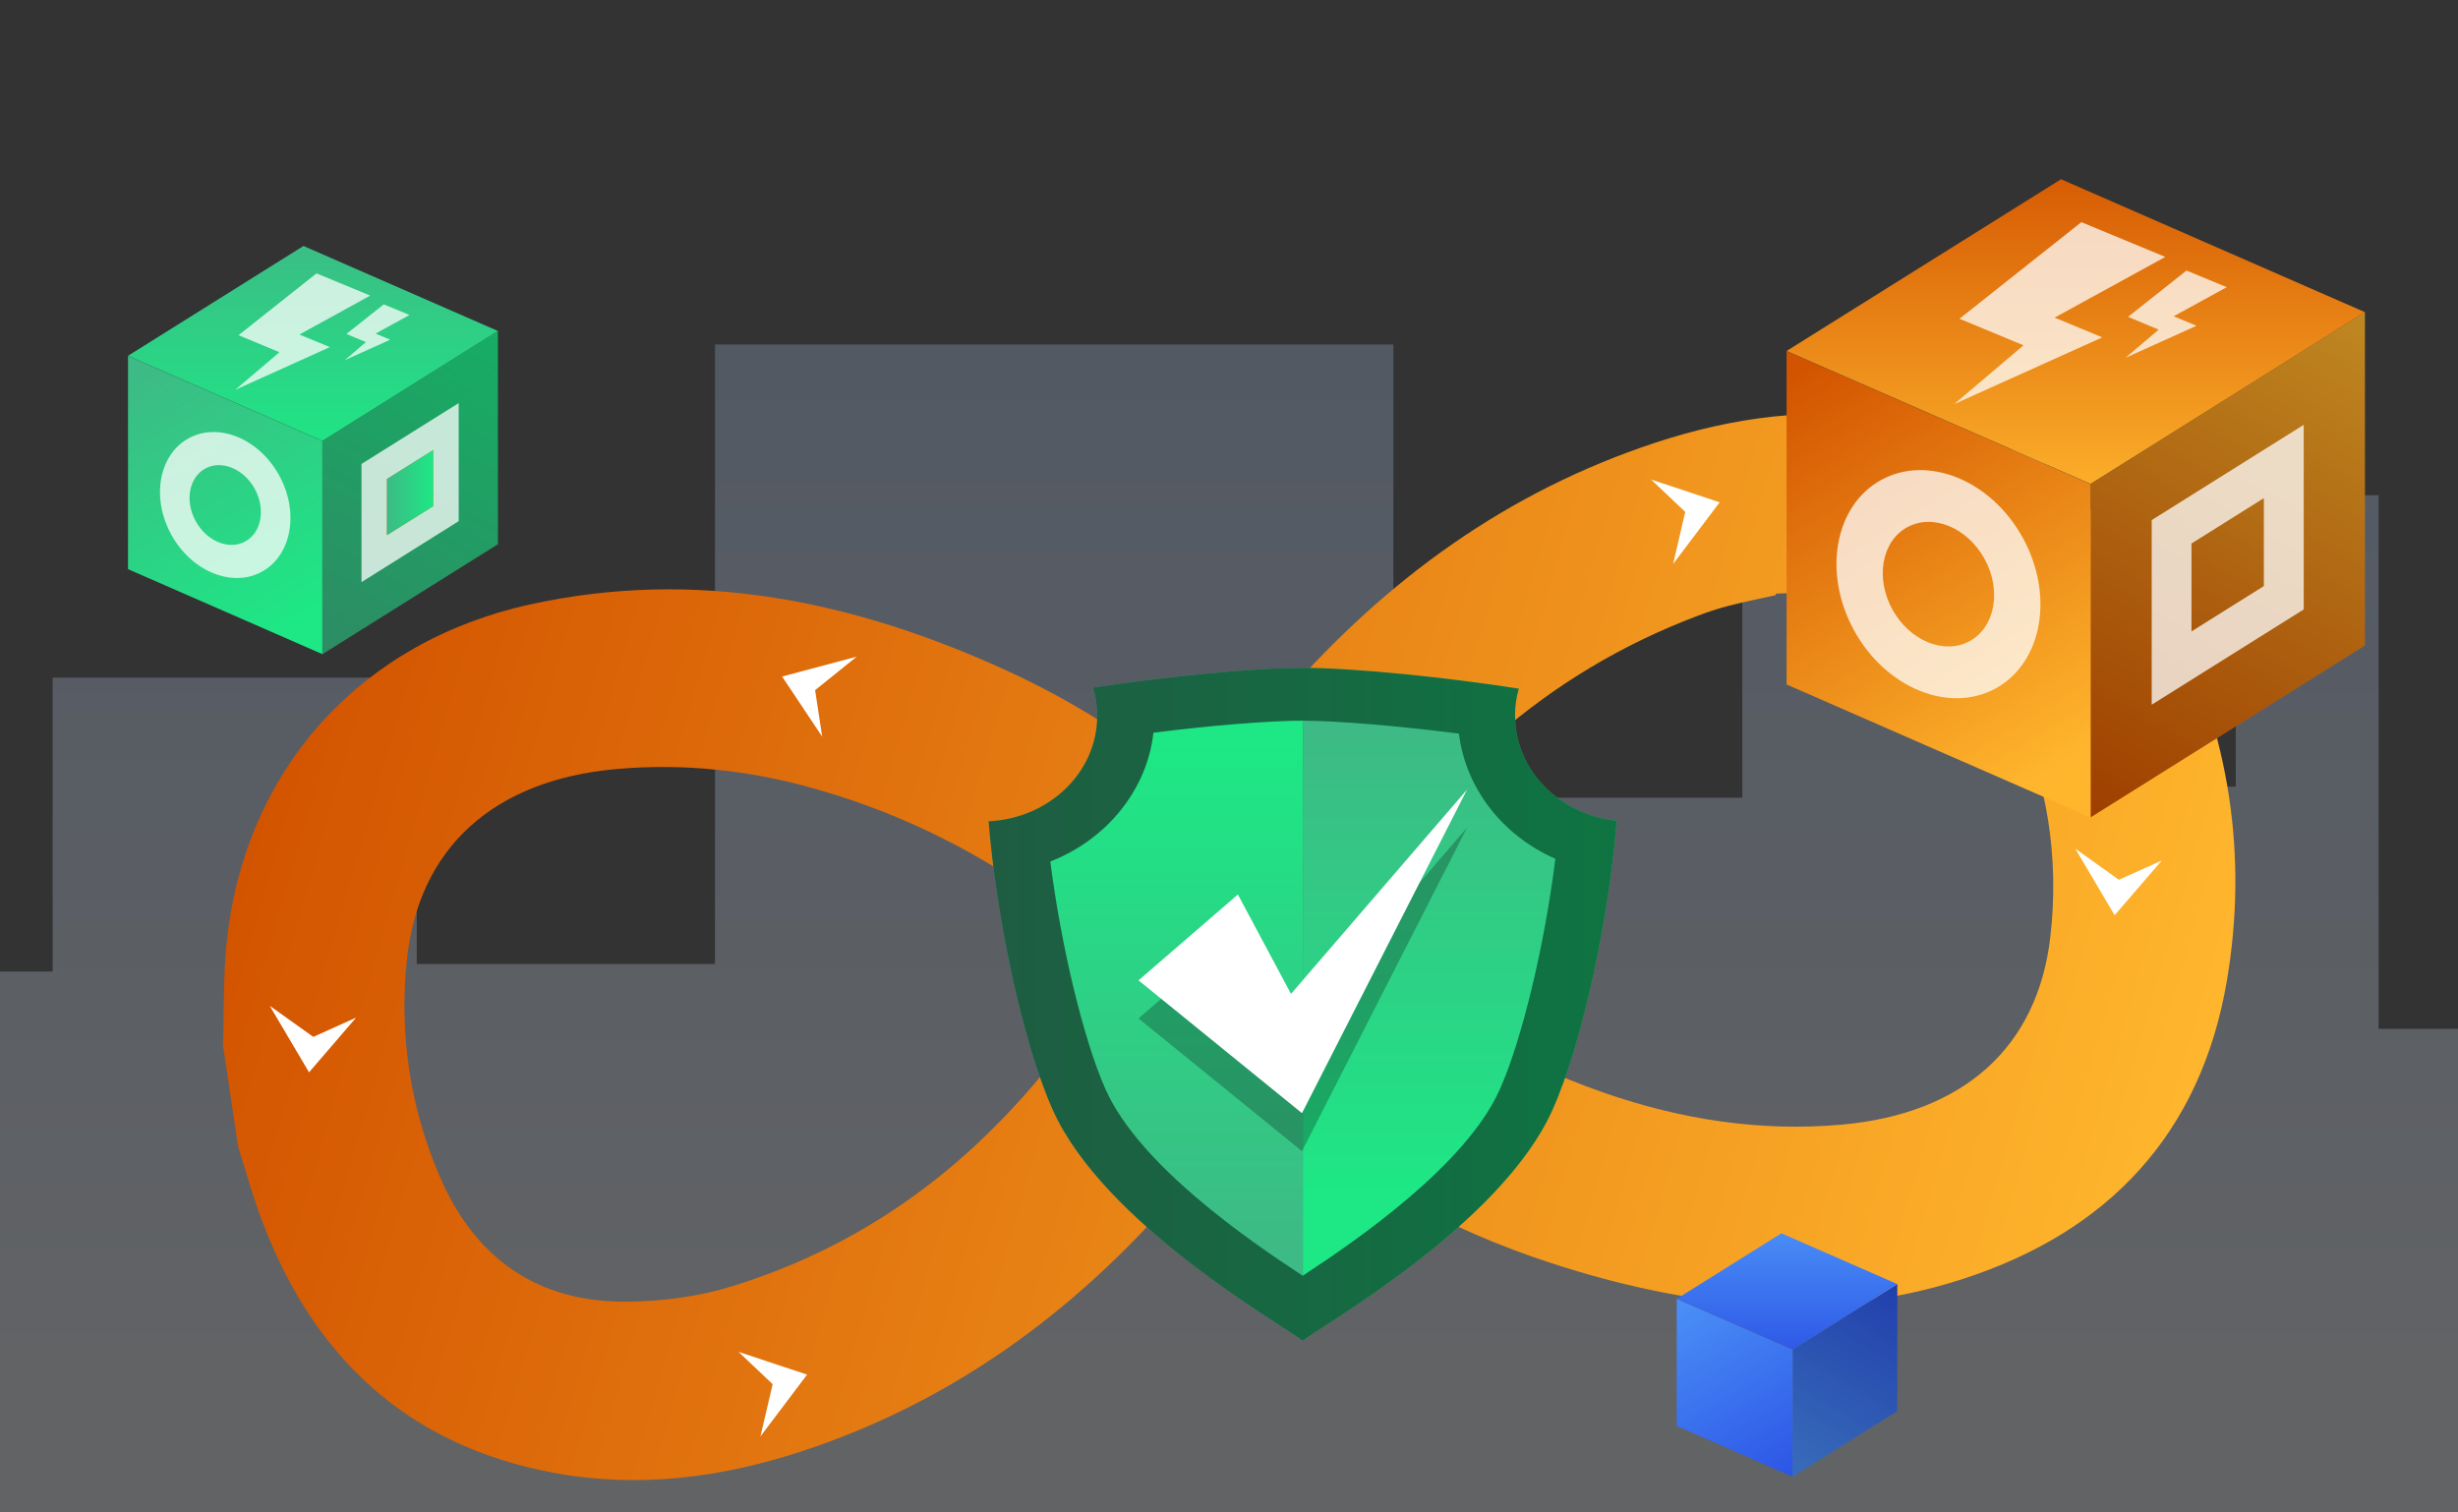 <?xml version="1.0" encoding="UTF-8"?>
<svg id="Layer_1" data-name="Layer 1" xmlns="http://www.w3.org/2000/svg" xmlns:xlink="http://www.w3.org/1999/xlink" viewBox="0 0 260 159.98">
  <rect x="0" y="0" width="260" height="159.98" fill="#333333" stroke="none"/>
  <defs>
    <style>
      .cls-1 {
        fill: url(#linear-gradient-2);
      }

      .cls-2, .cls-3 {
        fill: #fff;
      }

      .cls-4 {
        fill: url(#linear-gradient-17);
      }

      .cls-5 {
        fill: url(#linear-gradient-15);
      }

      .cls-6 {
        fill: url(#linear-gradient-18);
      }

      .cls-7 {
        fill: url(#linear-gradient-14);
      }

      .cls-8 {
        fill: url(#linear-gradient-20);
      }

      .cls-9 {
        fill: url(#linear-gradient-6);
      }

      .cls-10 {
        fill: url(#linear-gradient-11);
      }

      .cls-11 {
        fill: url(#linear-gradient-10);
      }

      .cls-12 {
        fill: url(#linear-gradient-16);
      }

      .cls-13, .cls-3 {
        opacity: .75;
      }

      .cls-14 {
        fill: url(#linear-gradient-21);
      }

      .cls-15 {
        fill: url(#linear-gradient-5);
      }

      .cls-16 {
        fill: url(#linear-gradient-7);
      }

      .cls-17 {
        fill: url(#linear-gradient-9);
      }

      .cls-18 {
        fill: url(#linear-gradient);
      }

      .cls-18, .cls-19, .cls-20 {
        opacity: .25;
      }

      .cls-18, .cls-21, .cls-20 {
        isolation: isolate;
      }

      .cls-22 {
        fill: url(#linear-gradient-3);
      }

      .cls-23 {
        fill: url(#linear-gradient-19);
      }

      .cls-24 {
        fill: url(#linear-gradient-4);
      }

      .cls-21 {
        opacity: .5;
      }

      .cls-25 {
        fill: url(#linear-gradient-8);
      }

      .cls-26 {
        fill: url(#linear-gradient-12);
      }

      .cls-27 {
        fill: url(#linear-gradient-13);
      }
    </style>
    <linearGradient id="linear-gradient" x1="130" y1="141.17" x2="130" y2="-48.22" gradientUnits="userSpaceOnUse">
      <stop offset="0" stop-color="#ebf2fc"/>
      <stop offset="1" stop-color="#84adef"/>
    </linearGradient>
    <linearGradient id="linear-gradient-2" x1="1065.06" y1="-178.08" x2="1270.41" y2="-178.08" gradientTransform="translate(-1041.04 -54.66) rotate(16.2)" gradientUnits="userSpaceOnUse">
      <stop offset="0" stop-color="#d35400"/>
      <stop offset="1" stop-color="#ffb62d"/>
    </linearGradient>
    <linearGradient id="linear-gradient-3" x1="710.23" y1="-4655.73" x2="717.05" y2="-4649.91" gradientTransform="translate(-1077.41 -4460.38) rotate(-6.24) scale(1 -1)" gradientUnits="userSpaceOnUse">
      <stop offset="0" stop-color="#d35400"/>
      <stop offset="1" stop-color="#d35400" stop-opacity="0"/>
    </linearGradient>
    <linearGradient id="linear-gradient-4" x1="-1025.21" y1="2962.4" x2="-1015.96" y2="2970.3" gradientTransform="translate(-641.73 -2928.93) rotate(-175.1) scale(1 -1)" xlink:href="#linear-gradient-3"/>
    <linearGradient id="linear-gradient-5" x1="104.58" y1="-4179.3" x2="171" y2="-4179.3" gradientTransform="translate(0 -4073.05) scale(1 -1)" gradientUnits="userSpaceOnUse">
      <stop offset="0" stop-color="#3dba85"/>
      <stop offset="1" stop-color="#1de885"/>
    </linearGradient>
    <linearGradient id="linear-gradient-6" x1="124.45" y1="-4205.18" x2="124.45" y2="-4151.84" xlink:href="#linear-gradient-5"/>
    <linearGradient id="linear-gradient-7" x1="151.16" y1="-4150.57" x2="151.16" y2="-4200.12" xlink:href="#linear-gradient-5"/>
    <linearGradient id="linear-gradient-8" x1="220" y1="85.96" x2="251.57" y2="33.03" gradientTransform="matrix(1, 0, 0, 1, 0, 0)" xlink:href="#linear-gradient-2"/>
    <linearGradient id="linear-gradient-9" x1="191.04" y1="38.87" x2="217.16" y2="81.62" gradientTransform="matrix(1, 0, 0, 1, 0, 0)" xlink:href="#linear-gradient-2"/>
    <linearGradient id="linear-gradient-10" x1="219.57" y1="15.7" x2="219.57" y2="54.64" gradientTransform="matrix(1, 0, 0, 1, 0, 0)" xlink:href="#linear-gradient-2"/>
    <linearGradient id="linear-gradient-11" x1="191.04" y1="38.87" x2="217.16" y2="81.62" gradientTransform="translate(55.26 -91.26) rotate(28.85)" xlink:href="#linear-gradient-2"/>
    <linearGradient id="linear-gradient-12" x1="222.6" y1="83.09" x2="248.43" y2="36.84" gradientTransform="matrix(1, 0, 0, 1, 0, 0)" xlink:href="#linear-gradient-2"/>
    <linearGradient id="linear-gradient-13" x1="33.38" y1="68.87" x2="53.57" y2="35.02" gradientTransform="matrix(1, 0, 0, 1, 0, 0)" xlink:href="#linear-gradient-5"/>
    <linearGradient id="linear-gradient-14" x1="14.85" y1="38.76" x2="31.56" y2="66.1" gradientTransform="matrix(1, 0, 0, 1, 0, 0)" xlink:href="#linear-gradient-5"/>
    <linearGradient id="linear-gradient-15" x1="33.1" y1="23.94" x2="33.1" y2="48.84" gradientTransform="matrix(1, 0, 0, 1, 0, 0)" xlink:href="#linear-gradient-5"/>
    <linearGradient id="linear-gradient-16" x1="14.85" y1="38.76" x2="31.56" y2="66.1" gradientTransform="translate(28.73 -4.86) rotate(28.85)" xlink:href="#linear-gradient-5"/>
    <linearGradient id="linear-gradient-17" x1="35.04" y1="67.04" x2="51.57" y2="37.45" gradientTransform="matrix(1, 0, 0, 1, 0, 0)" xlink:href="#linear-gradient-2"/>
    <linearGradient id="linear-gradient-18" x1="40.93" y1="52.11" x2="45.83" y2="52.11" gradientTransform="matrix(1, 0, 0, 1, 0, 0)" xlink:href="#linear-gradient-5"/>
    <linearGradient id="linear-gradient-19" x1="189.19" y1="156.02" x2="201.23" y2="135.84" gradientUnits="userSpaceOnUse">
      <stop offset="0" stop-color="#4b91f7"/>
      <stop offset="1" stop-color="#2c54e6"/>
    </linearGradient>
    <linearGradient id="linear-gradient-20" x1="177.79" y1="136.94" x2="189.27" y2="156.81" xlink:href="#linear-gradient-19"/>
    <linearGradient id="linear-gradient-21" x1="189.03" y1="129.23" x2="189.03" y2="144.08" xlink:href="#linear-gradient-19"/>
  </defs>
  <polygon class="cls-18" points="0 102.78 5.57 102.78 5.57 71.69 44.08 71.69 44.08 101.98 75.63 101.98 75.63 36.44 147.39 36.44 147.39 84.39 184.3 84.39 184.3 47.57 216.45 47.57 216.45 83.22 236.49 83.22 236.49 52.39 251.6 52.39 251.6 108.84 260 108.84 260 159.99 0 159.99 0 102.78"/>
  <g>
    <g>
      <path class="cls-1" d="m23.58,110.59c.13-3.73.02-7.48.43-11.18,1.99-18.16,14.22-31.55,32.07-35.47,17.69-3.88,34.33-.35,50.43,7.01,6.98,3.2,13.42,7.31,19.41,12.11.53.42.93.66,1.6,1.18,3.02-3.85,5.48-7.32,8.44-10.7,10.71-12.26,23.5-21.55,39.08-26.69,8.29-2.74,16.77-3.87,25.47-2.46,13.35,2.15,23.26,9.2,29.3,21.28,6.01,12.02,7.99,24.85,5.74,38.1-2.76,16.21-12.58,26.59-28.02,31.56-14.59,4.7-29.1,2.95-43.39-1.69-11.02-3.58-20.99-9.13-30.05-16.35-.53-.42-1-.93-1.48-1.37-2.98,3.8-5.6,7.47-8.55,10.85-10.71,12.26-23.5,21.54-39.07,26.7-8.64,2.86-17.48,4.01-26.5,2.32-15.56-2.92-25.5-12.39-30.9-26.99-.91-2.45-1.61-4.99-2.4-7.48-.53-3.58-1.07-7.15-1.6-10.73h0Zm94.9-8.58c-.68-.66-1.16-1.16-1.67-1.62-8.83-7.93-18.93-13.58-30.33-16.87-7-2.02-14.12-2.82-21.42-2.15-12.83,1.18-20.78,8.3-22.02,20.14-.83,7.88.33,15.55,3.43,22.84,3.71,8.73,10.36,13.47,19.93,13.35,3.71-.04,7.55-.54,11.08-1.64,18.25-5.65,31.16-17.85,40.99-34.06Zm69.36-39.22c0,.06,0,.11,0,.17-1.63.36-3.27.69-4.88,1.1-1.14.29-2.27.66-3.37,1.08-16.26,6.14-28.27,17.24-37.24,31.89-.32.52-.88,1.42-.88,1.42,0,0,.83.71,1.34,1.17,7.88,7.14,16.82,12.49,26.86,15.98,8.15,2.83,16.51,4.15,25.18,3.37,12.77-1.15,20.68-8.11,22.03-19.87.96-8.38-.32-16.52-3.87-24.18-3.39-7.32-9.13-11.6-17.27-12.23-2.61-.2-5.26.06-7.9.11h0Z"/>
      <path class="cls-22" d="m127.51,84.25l13.96,14.2s4.09-7.07,6.01-8.96l-14.04-12.92s-4.47,5.39-5.93,7.68h0Z"/>
      <path class="cls-24" d="m132.6,115.92l-14.22-14s-2.6,4.95-6.56,9.8l12.83,14.36s5.81-7.24,7.95-10.16Z"/>
    </g>
    <polygon class="cls-2" points="174.65 50.73 181.9 53.14 176.98 59.66 178.26 54.15 174.65 50.73"/>
    <polygon class="cls-2" points="78.12 143.01 85.37 145.42 80.44 151.95 81.73 146.43 78.12 143.01"/>
    <polygon class="cls-2" points="228.67 91.03 223.68 96.82 219.52 89.78 224.13 93.07 228.67 91.03"/>
    <polygon class="cls-2" points="37.67 107.65 32.69 113.44 28.53 106.4 33.14 109.69 37.67 107.65"/>
    <polygon class="cls-2" points="154.56 127.03 150.32 120.67 158.22 118.55 153.82 122.11 154.56 127.03"/>
    <polygon class="cls-2" points="86.97 77.93 82.73 71.57 90.63 69.46 86.22 73.01 86.97 77.93"/>
  </g>
  <g>
    <g>
      <path class="cls-15" d="m160.25,75.72c0-.99.14-1.95.4-2.87-7.46-1.17-17.39-2.2-22.87-2.2s-14.79.97-22.16,2.09c.28.95.44,1.94.44,2.98,0,5.98-5.09,10.87-11.49,11.16.79,9.87,3.54,23.29,6.79,30.53,5.37,12,23.96,22.55,26.43,24.42,2.46-1.86,21.05-12.41,26.43-24.42,3.25-7.26,6.01-20.71,6.79-30.59-6.05-.62-10.75-5.35-10.75-11.1Z"/>
      <path class="cls-21" d="m160.25,75.72c0-.99.14-1.95.4-2.87-7.46-1.17-17.39-2.2-22.87-2.2s-14.79.97-22.16,2.09c.28.95.44,1.94.44,2.98,0,5.98-5.09,10.87-11.49,11.16.79,9.87,3.54,23.29,6.79,30.53,5.37,12,23.96,22.55,26.43,24.42,2.46-1.86,21.05-12.41,26.43-24.42,3.25-7.26,6.01-20.71,6.79-30.59-6.05-.62-10.75-5.35-10.75-11.1Z"/>
      <g>
        <path class="cls-9" d="m137.79,76.24c-3.57,0-9.67.5-15.78,1.27-.7,6.13-4.98,11.3-10.91,13.63.57,4.45,1.43,9.12,2.45,13.34,1.04,4.31,2.22,8.15,3.41,10.8,3.58,7.99,15.1,15.93,20.84,19.68,0,0,.01,0,.02-.01v-58.71h-.02Z"/>
        <path class="cls-16" d="m154.32,77.61c-6.31-.81-12.8-1.36-16.51-1.37v58.71c5.74-3.76,17.24-11.69,20.82-19.67,1.19-2.65,2.37-6.49,3.41-10.8,1.04-4.31,1.92-9.1,2.48-13.63-5.56-2.45-9.49-7.42-10.2-13.25Z"/>
      </g>
    </g>
    <polygon class="cls-20" points="130.94 98.65 120.43 107.74 137.72 121.78 155.18 87.55 136.56 109.17 130.94 98.65"/>
    <polygon class="cls-2" points="130.94 94.63 120.43 103.71 137.72 117.76 155.18 83.53 136.56 105.14 130.94 94.63"/>
  </g>
  <g>
    <g>
      <polygon class="cls-25" points="250.15 68.28 221.13 86.47 221.13 51.21 250.15 33.02 250.15 68.28"/>
      <polygon class="cls-19" points="250.15 68.28 221.13 86.47 221.13 51.21 250.15 33.02 250.15 68.28"/>
      <polygon class="cls-17" points="188.98 72.41 221.13 86.47 221.13 51.21 188.98 37.15 188.98 72.41"/>
      <polygon class="cls-11" points="188.98 37.13 221.13 51.19 250.15 33.02 218.01 18.96 188.98 37.13"/>
    </g>
    <g class="cls-13">
      <polygon class="cls-2" points="217.33 33.6 222.37 35.69 206.71 42.75 214.04 36.53 207.27 33.72 220.16 23.5 229.04 27.18 217.33 33.6"/>
      <polygon class="cls-2" points="231.28 28.62 235.54 30.38 229.92 33.46 232.34 34.46 224.83 37.85 228.34 34.87 225.1 33.52 231.28 28.62"/>
    </g>
    <ellipse class="cls-3" cx="205.05" cy="61.81" rx="10.18" ry="12.58" transform="translate(-4.38 106.6) rotate(-28.85)"/>
    <ellipse class="cls-10" cx="205.05" cy="61.81" rx="5.56" ry="6.87" transform="translate(-4.38 106.6) rotate(-28.85)"/>
    <polygon class="cls-3" points="243.68 64.47 227.6 74.55 227.6 55.02 243.68 44.94 243.68 64.47"/>
    <polygon class="cls-26" points="239.46 62 231.81 66.79 231.81 57.5 239.46 52.7 239.46 62"/>
    <polygon class="cls-19" points="239.46 62 231.81 66.79 231.81 57.5 239.46 52.7 239.46 62"/>
  </g>
  <g>
    <g>
      <polygon class="cls-27" points="52.66 57.57 34.1 69.2 34.1 46.65 52.66 35.01 52.66 57.57"/>
      <polygon class="cls-19" points="52.66 57.57 34.1 69.2 34.1 46.65 52.66 35.01 52.66 57.57"/>
      <polygon class="cls-7" points="13.54 60.21 34.1 69.2 34.1 46.65 13.54 37.65 13.54 60.21"/>
      <polygon class="cls-5" points="13.54 37.64 34.1 46.64 52.66 35.01 32.1 26.02 13.54 37.64"/>
    </g>
    <g class="cls-13">
      <polygon class="cls-2" points="31.67 35.39 34.89 36.72 24.88 41.24 29.56 37.26 25.23 35.46 33.48 28.92 39.16 31.27 31.67 35.39"/>
      <polygon class="cls-2" points="40.59 32.2 43.32 33.32 39.73 35.29 41.27 35.94 36.47 38.1 38.71 36.19 36.64 35.33 40.59 32.2"/>
    </g>
    <ellipse class="cls-3" cx="23.82" cy="53.43" rx="6.51" ry="8.05" transform="translate(-22.82 18.12) rotate(-28.85)"/>
    <ellipse class="cls-12" cx="23.82" cy="53.43" rx="3.56" ry="4.4" transform="translate(-22.82 18.12) rotate(-28.85)"/>
    <polygon class="cls-3" points="48.52 55.13 38.24 61.58 38.24 49.08 48.52 42.64 48.52 55.13"/>
    <polygon class="cls-4" points="45.83 53.55 40.93 56.61 40.93 50.67 45.83 47.6 45.83 53.55"/>
    <polygon class="cls-6" points="45.83 53.55 40.93 56.61 40.93 50.67 45.83 47.6 45.83 53.55"/>
  </g>
  <g>
    <polygon class="cls-23" points="200.69 149.28 189.62 156.22 189.62 142.77 200.69 135.84 200.69 149.28"/>
    <polygon class="cls-19" points="200.69 149.28 189.62 156.22 189.62 142.77 200.69 135.84 200.69 149.28"/>
    <polygon class="cls-8" points="177.36 150.85 189.62 156.22 189.62 142.77 177.36 137.41 177.36 150.85"/>
    <polygon class="cls-14" points="177.36 137.4 189.62 142.76 200.69 135.84 188.43 130.47 177.36 137.4"/>
  </g>
</svg>